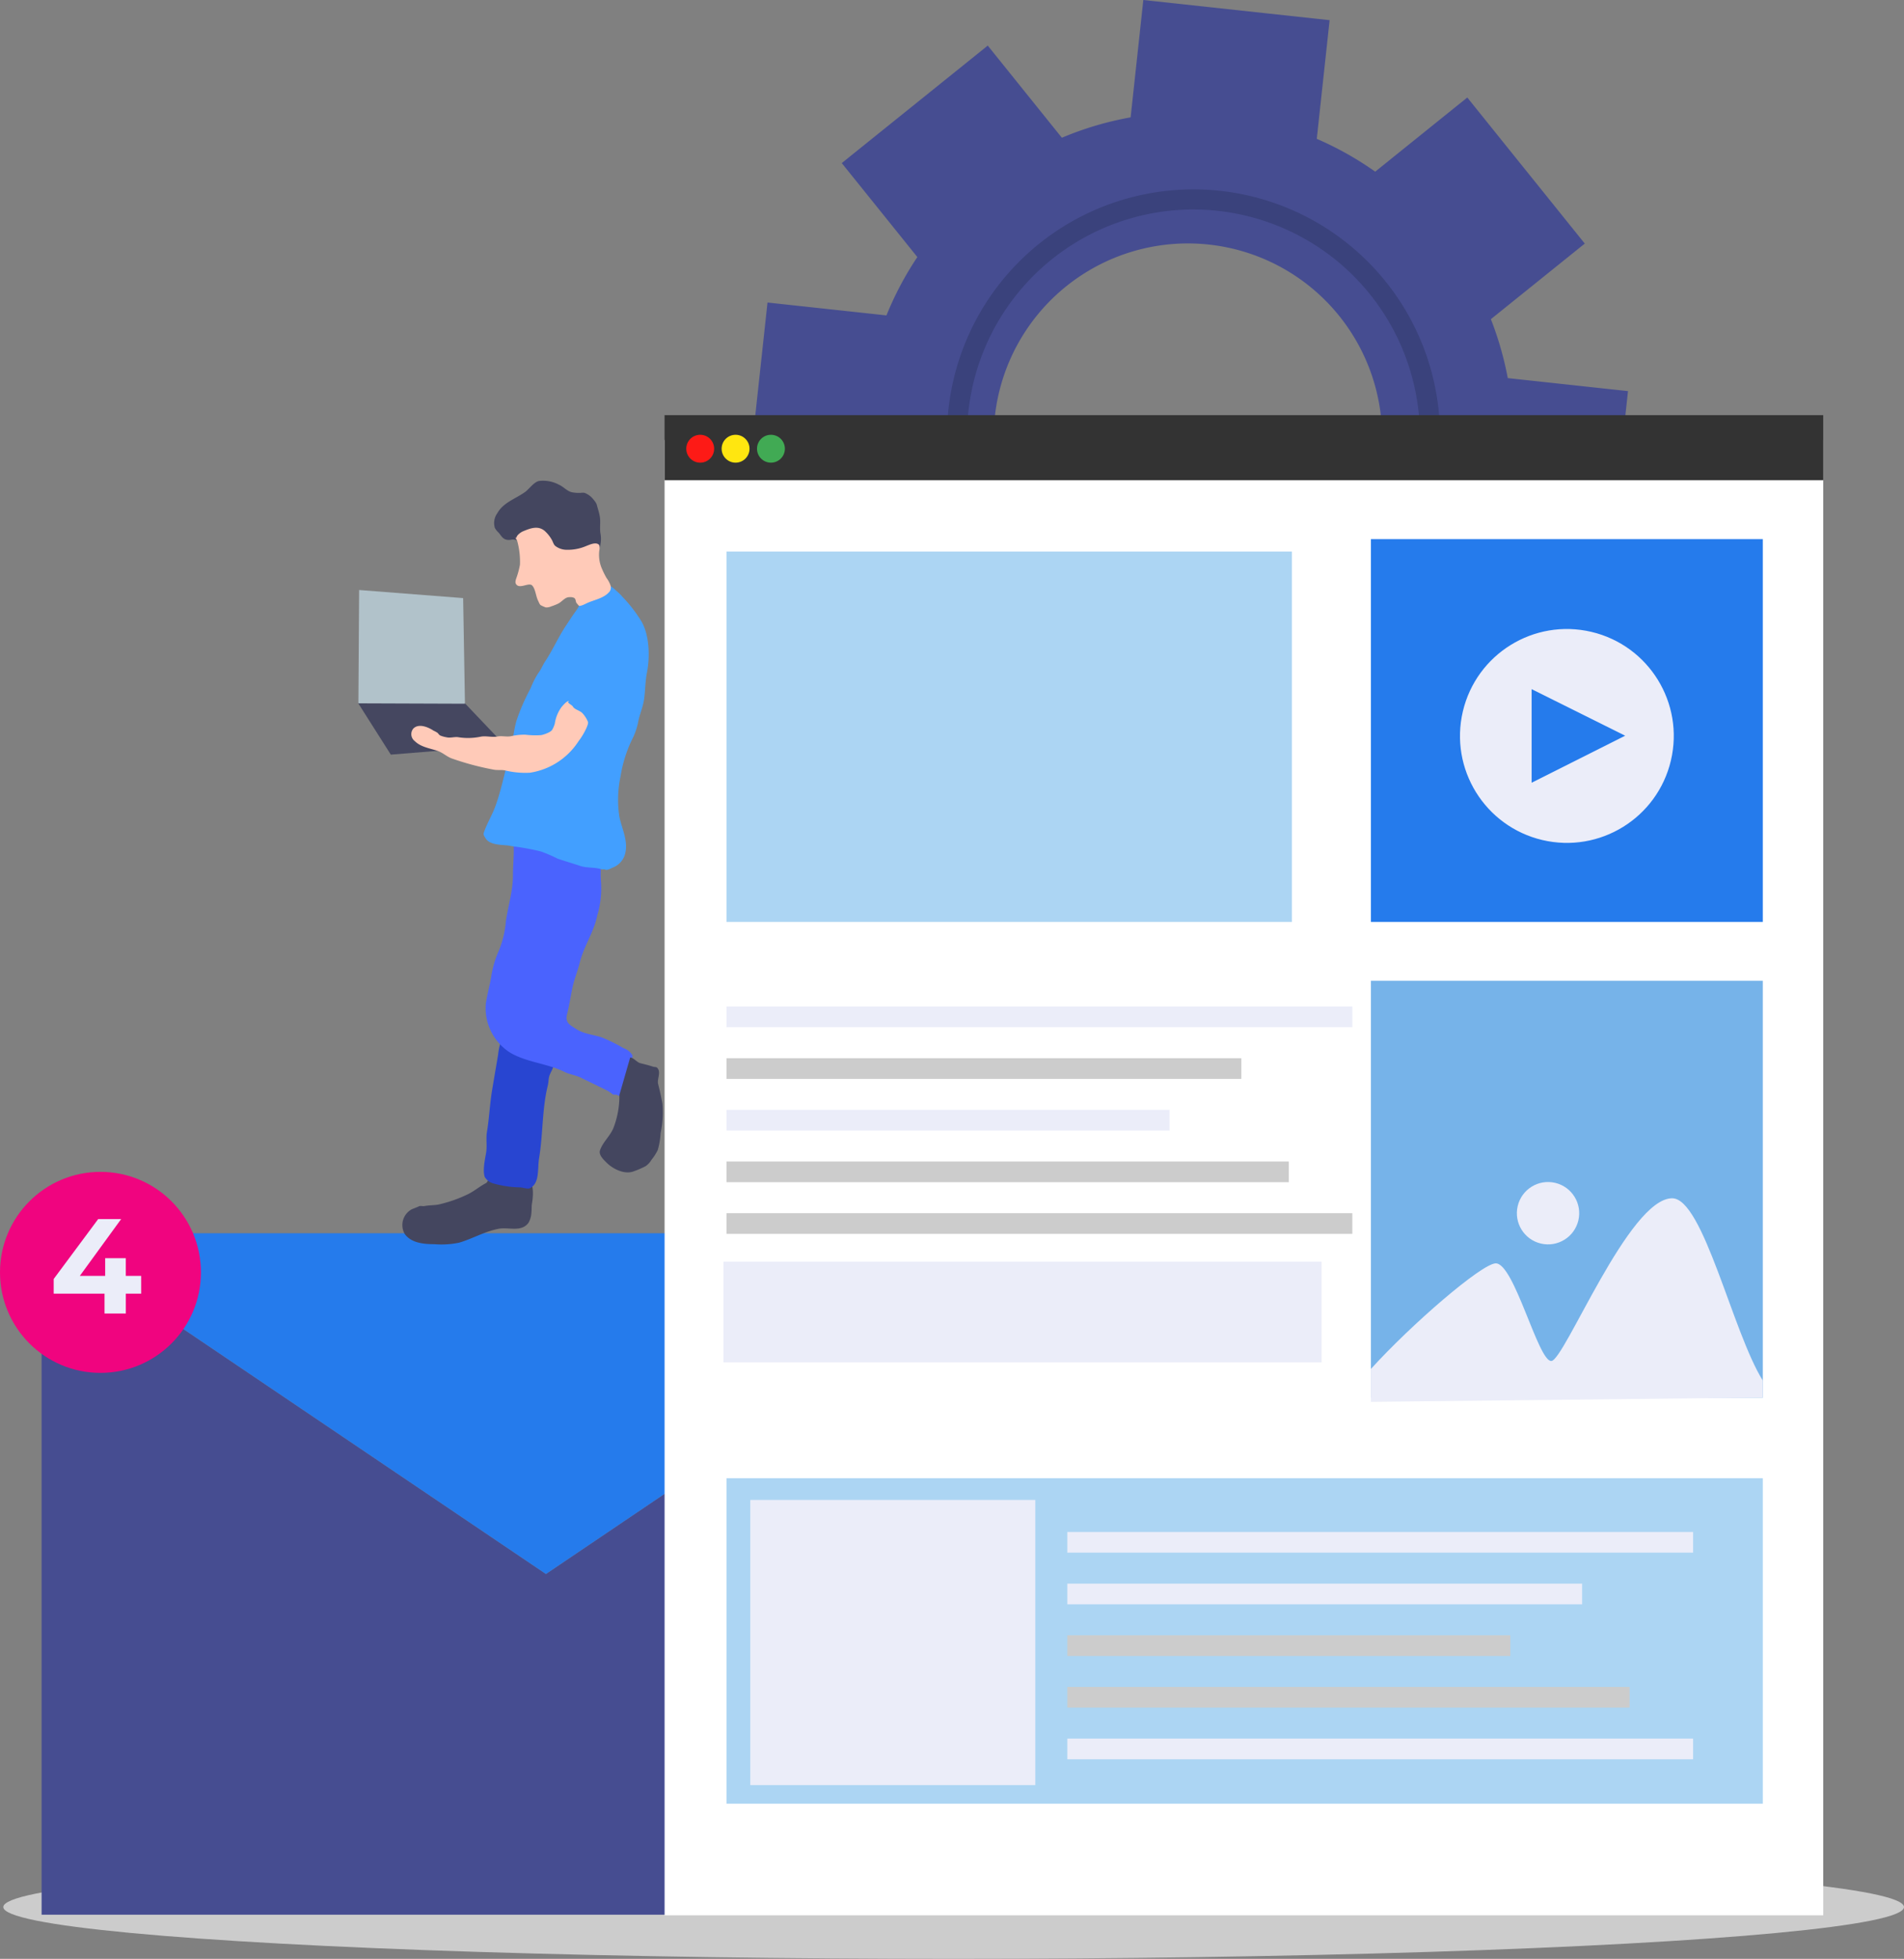 <?xml version="1.0" encoding="UTF-8"?> <svg xmlns="http://www.w3.org/2000/svg" id="Layer_1" data-name="Layer 1" viewBox="0 0 298.296 306.747"><rect x="0" y="0" width="298.296" height="306.747" fill="#808080" stroke="none"/><defs><style> .cls-1 { fill: #ccc; } .cls-2 { fill: #464d91; } .cls-3 { fill: #3a427c; } .cls-4 { fill: #257bec; } .cls-5 { fill: #f0047f; } .cls-6 { fill: #fff; } .cls-7 { fill: #acd5f3; } .cls-8 { fill: #76b3e9; } .cls-9 { fill: #ebedf9; } .cls-10 { fill: #333; } .cls-11 { fill: #fd1a16; } .cls-12 { fill: #ffe610; } .cls-13 { fill: #41aa54; } .cls-14 { fill: #44465f; } .cls-14, .cls-15, .cls-16, .cls-17, .cls-18, .cls-19, .cls-20 { fill-rule: evenodd; } .cls-15 { fill: #2845d1; } .cls-16 { fill: #4a63fe; } .cls-17 { fill: #429fff; } .cls-18 { fill: #ffcab8; } .cls-19 { fill: #454760; } .cls-20 { fill: #b1c2ca; } </style></defs><ellipse class="cls-1" cx="149.407" cy="298.632" rx="148.889" ry="8.114"></ellipse><path class="cls-2" d="M169.481,133.223l-.232,2.136,2.136.231,24.914,2.7,2.135.231.232-2.135,1.835-16.954a50.54,50.54,0,0,0,10.287-2.989l10.675,13.267,1.347,1.673,1.673-1.346,19.524-15.711,1.674-1.346-1.347-1.673L233.619,97.987a51,51,0,0,0,4.86-8.884l16.7,1.807,2.136.231.231-2.135,2.7-24.914.231-2.136-2.136-.231-16.7-1.807a51.207,51.207,0,0,0-2.646-9.228L252.031,40.2l1.674-1.347-1.347-1.673-15.71-19.524L235.3,15.98l-1.674,1.346L220.871,27.591a50.487,50.487,0,0,0-9.152-5.14L213.5,6l.231-2.136L211.6,3.637,186.681.94,184.545.709l-.231,2.136-1.758,16.241a50.606,50.606,0,0,0-10.774,3.193L161.516,9.521l-1.347-1.673L158.5,9.194,138.972,24.9,137.3,26.25l1.347,1.673,10.493,13.04A50.42,50.42,0,0,0,144.3,50.1l-16.5-1.786-2.135-.231-.231,2.136-2.7,24.914-.231,2.135,2.135.231,16.918,1.831a50.542,50.542,0,0,0,2.7,8.984L130.949,99.03l-1.674,1.346,1.347,1.673,15.711,19.524,1.346,1.674,1.673-1.347,13.267-10.675a50.7,50.7,0,0,0,8.72,4.838l-1.857,17.16ZM188.253,99.51a30.429,30.429,0,1,1,33.528-26.978A30.463,30.463,0,0,1,188.253,99.51Z" transform="translate(-5.422 -0.709)"></path><path class="cls-3" d="M192.405,107.6a38.617,38.617,0,1,1,38.616-38.617A38.661,38.661,0,0,1,192.405,107.6Zm0-74.088a35.472,35.472,0,1,0,35.471,35.471A35.511,35.511,0,0,0,192.405,33.516Z" transform="translate(-5.422 -0.709)"></path><polygon class="cls-2" points="164.545 193.124 164.545 299.834 6.517 299.834 6.517 193.124 85.531 246.479 164.545 193.124"></polygon><polygon class="cls-4" points="164.545 193.124 85.531 246.479 6.517 193.124 164.545 193.124"></polygon><circle class="cls-5" cx="15.739" cy="199.246" r="15.739"></circle><rect class="cls-6" x="104.118" y="68.893" width="181.523" height="231.029"></rect><rect class="cls-7" x="113.826" y="86.365" width="88.577" height="58"></rect><rect class="cls-4" x="214.779" y="84.424" width="61.397" height="59.941"></rect><rect class="cls-8" x="214.779" y="153.587" width="61.397" height="65.28"></rect><rect class="cls-7" x="113.826" y="231.486" width="162.351" height="50.962"></rect><circle class="cls-9" cx="250.9" cy="115.953" r="16.745" transform="translate(74.982 332.792) rotate(-76.717)"></circle><polygon class="cls-4" points="239.957 122.571 239.957 107.917 254.611 115.207 239.957 122.571"></polygon><path class="cls-9" d="M281.6,216.9c-4.718-7.513-9.329-28.548-14.2-28.548-6.8,0-16.861,25.355-18.929,25.481s-5.824-15.4-8.736-15.289c-2.242.088-13.26,9.61-19.531,16.531v5.155l61.4-.67Z" transform="translate(-5.422 -0.709)"></path><circle class="cls-9" cx="247.948" cy="190.688" r="4.883" transform="translate(-0.027 387.483) rotate(-76.717)"></circle><rect class="cls-9" x="117.547" y="234.884" width="44.653" height="44.653"></rect><rect class="cls-9" x="167.215" y="239.899" width="98.042" height="3.236"></rect><rect class="cls-9" x="167.215" y="247.989" width="80.65" height="3.236"></rect><rect class="cls-1" x="167.215" y="256.078" width="69.406" height="3.236"></rect><rect class="cls-1" x="167.215" y="264.167" width="88.092" height="3.236"></rect><rect class="cls-9" x="167.215" y="272.256" width="98.042" height="3.236"></rect><rect class="cls-9" x="113.826" y="157.622" width="98.042" height="3.236"></rect><rect class="cls-1" x="113.826" y="165.711" width="80.65" height="3.236"></rect><rect class="cls-9" x="113.826" y="173.8" width="69.406" height="3.236"></rect><rect class="cls-1" x="113.826" y="181.889" width="88.092" height="3.236"></rect><rect class="cls-1" x="113.826" y="189.979" width="98.042" height="3.236"></rect><rect class="cls-10" x="104.118" y="65.01" width="181.523" height="10.192"></rect><rect class="cls-9" x="113.34" y="197.562" width="93.714" height="15.774"></rect><circle class="cls-11" cx="109.7" cy="70.268" r="2.184"></circle><circle class="cls-12" cx="115.241" cy="70.268" r="2.184"></circle><circle class="cls-13" cx="120.782" cy="70.268" r="2.184"></circle><path class="cls-9" d="M27.542,203.29H25.134V206.4H21.8V203.29H13.834v-2.3l6.97-9.378H24.4L17.932,200.5H21.9v-2.767h3.231V200.5h2.408Z" transform="translate(-5.422 -0.709)"></path><path class="cls-14" d="M82.281,185.068c-.23,0-.482.791-.713.907-.9.449-1.789,1.219-2.788,1.718a21.41,21.41,0,0,1-4.441,1.589c-.777.194-1.635.133-2.431.291-.242.049-.624-.076-.843.033-.333.166-.765.318-1.1.454a2.806,2.806,0,0,0-1.167,3.825c.974,1.461,2.986,1.653,4.635,1.653a13.8,13.8,0,0,0,3.89-.227c2.057-.588,3.939-1.728,6.159-2.172,1.614-.323,3.588.587,4.733-.94a3.467,3.467,0,0,0,.453-1.524c.071-.5.014-1.027.1-1.523.179-1.078.377-3.173-.649-3.857a5.006,5.006,0,0,0-4.214-.227,3.859,3.859,0,0,1-1.264.1,3.371,3.371,0,0,0-.583.065" transform="translate(-5.422 -0.709)"></path><path class="cls-15" d="M84.052,163.192c0-.114-.139.583-.212.766a10.226,10.226,0,0,0-.383,1.916c-.307,1.841-.629,3.683-.937,5.534-.363,2.177-.446,4.378-.809,6.556-.175,1.052.048,2.179-.128,3.236s-.572,2.751-.213,3.83a2.316,2.316,0,0,0,1.277.98,16.382,16.382,0,0,0,4.258.638c.389,0,1.179.3,1.532.128,1.584-.792,1.16-3,1.447-4.725.62-3.717.454-7.729,1.363-11.366.125-.5.093-1.046.255-1.533.294-.879,1.243-1.951.341-2.852a11.722,11.722,0,0,0-5.492-3.406c-.523-.131-2.128.017-2.128.511" transform="translate(-5.422 -0.709)"></path><path class="cls-16" d="M99.543,136.329v.767a13.381,13.381,0,0,0,.042,1.745,14.81,14.81,0,0,1-.595,5.236c-.512,2.56-2.1,4.822-2.725,7.323-.35,1.4-.912,2.728-1.192,4.129-.262,1.314-.484,2.7-.808,4-.346,1.381.483,1.686,1.4,2.3,1.2.8,2.7.886,4,1.32a25.661,25.661,0,0,1,3.448,1.7,2.6,2.6,0,0,1,1.362,1.064c.14.279-.151.772-.255.979a21.052,21.052,0,0,0-.724,2.554c-.332,1-.209,2.21-.851,2.853-.11.11-.472-.087-.553-.128-.219-.109-.553.044-.724-.127a4.908,4.908,0,0,0-1.065-.681c-1.31-.656-2.649-1.283-3.916-1.917-.684-.341-1.768-.5-2.555-.894-2.593-1.3-5.953-1.486-8.514-3.022a8.261,8.261,0,0,1-3.788-7.62c.206-1.445.611-2.822.851-4.257a15.974,15.974,0,0,1,1.235-4.172,15.631,15.631,0,0,0,1.064-4.512c.357-2.5,1.107-4.686,1.107-7.28,0-1.291.128-2.579.128-3.874,0-.451-.043-.876-.043-1.32v-.638" transform="translate(-5.422 -0.709)"></path><path class="cls-17" d="M96.086,95.711c.042-.288.206-.794.262-1.019.105-.421.038-.873.143-1.3A2.529,2.529,0,0,1,99.2,91.839a4.75,4.75,0,0,1,2.565,1.182c.225.226.5.44.72.662a2.414,2.414,0,0,0,.327.295l-.235.066.2-.045a22.556,22.556,0,0,1,3.044,3.86c1.368,2.186,1.448,5.719.957,8.178-.263,1.313-.259,2.707-.426,4.037s-.774,2.593-.991,3.895a10.5,10.5,0,0,1-.956,2.62,20.758,20.758,0,0,0-1.771,5.736,17.542,17.542,0,0,0-.176,6.267c.357,1.789,1.338,3.644.956,5.559a3.165,3.165,0,0,1-1.983,2.408c-.282.112-.862.489-1.2.319-.158-.08-.362.02-.531-.036-1.075-.358-2.3-.178-3.364-.531-1.2-.4-2.352-.737-3.541-1.133a22.846,22.846,0,0,0-2.62-1.133A39.4,39.4,0,0,0,86,133.266c-.392-.035-.776-.142-1.168-.177-1.02-.093-2.73-.1-3.329-1.1-.157-.261-.4-.543-.283-.885.46-1.38,1.246-2.636,1.77-4.037.949-2.53,1.419-5.2,2.2-7.789.562-1.873.61-3.913,1.168-5.771a31.945,31.945,0,0,1,2.2-5.028,12.957,12.957,0,0,1,1.2-2.373c.434-.544.675-1.226,1.061-1.805,1.194-1.791,2.049-3.781,3.258-5.595.52-.781,1-1.556,1.558-2.3.166-.221.3-.468.46-.7Zm6.726-1.733.019-.006c0,.01-.007.011-.019.006Z" transform="translate(-5.422 -0.709)"></path><path class="cls-14" d="M87.226,85.194c-.243,0-.721.167-1,.073a1.51,1.51,0,0,0-.708-.049,1.665,1.665,0,0,1-.928-.049c-.519-.222-.7-.651-1.051-1.051a2.955,2.955,0,0,1-.587-.733,2.632,2.632,0,0,1,.391-2.321c.923-1.661,2.863-2.255,4.325-3.3.686-.489,1.343-1.527,2.175-1.735a5.222,5.222,0,0,1,3.152.586c.719.309,1.223.978,2,1.173a5.814,5.814,0,0,0,1.417.1,1.834,1.834,0,0,1,.587,0,3.241,3.241,0,0,1,1.466,1.124,2.53,2.53,0,0,1,.44.684c.16.64.378,1.247.489,1.907.148.895-.056,1.871.121,2.76a4.585,4.585,0,0,1-.171,2.176c-.172.345-.72.384-1.026.537a13.633,13.633,0,0,1-2.786,1.173,7.771,7.771,0,0,1-1.808.1,5.583,5.583,0,0,1-4.179-1.32c-.542-.543-1.282-1.832-2.174-1.832-.112,0-1-.152-1-.025" transform="translate(-5.422 -0.709)"></path><path class="cls-18" d="M86.149,84.835c0,.193.284.4.318.635a12.229,12.229,0,0,1,.415,3.666,12.976,12.976,0,0,1-.513,1.954c-.115.345-.316.8-.073,1.125.578.77,1.972-.349,2.492.171s.579,1.671.929,2.37c.092.183.252.64.44.733a5.27,5.27,0,0,0,.782.343,1.9,1.9,0,0,0,.855-.172,8.034,8.034,0,0,0,1.1-.44c.6-.3,1.02-1,1.735-1a1.5,1.5,0,0,1,.708.1c.347.173.242.657.44.855.107.106.216.265.317.366.177.177,1-.244,1.149-.318,1.216-.607,2.861-.785,3.739-1.954a1.156,1.156,0,0,0,.048-1,4.4,4.4,0,0,0-.586-1.051,13.745,13.745,0,0,1-.806-1.661,5.474,5.474,0,0,1-.342-2.518c.04-.284.178-.9-.123-1.1-.523-.349-1.4.079-1.905.269a7.321,7.321,0,0,1-3.3.586,2.96,2.96,0,0,1-1.539-.586c-.29-.232-.376-.669-.562-.978a5.446,5.446,0,0,0-1.149-1.417c-1.078-.863-2.3-.333-3.371.1a2.648,2.648,0,0,0-.831.611,1.632,1.632,0,0,0-.244.488" transform="translate(-5.422 -0.709)"></path><path class="cls-14" d="M102.458,172.185a13.781,13.781,0,0,1-.926,5.145c-.5,1.259-1.681,2.23-2.109,3.515-.247.74.615,1.509,1.054,1.949.936.936,2.7,1.848,4.122,1.374a14.594,14.594,0,0,0,1.949-.831,3.017,3.017,0,0,0,.927-.99,8.308,8.308,0,0,0,.991-1.534,11.5,11.5,0,0,0,.448-2.653,15.425,15.425,0,0,0,.288-4.6c-.171-1.023-.425-2.114-.672-3.1-.2-.786.522-1.874-.16-2.555-.131-.133-.426-.089-.639-.161-.644-.215-1.309-.375-1.981-.543-.56-.139-1.086-.894-1.6-.894" transform="translate(-5.422 -0.709)"></path><polygon class="cls-19" points="61.228 118.17 79.11 116.723 72.684 109.971 56.097 110.087 61.228 118.17 61.228 118.17"></polygon><path class="cls-18" d="M94.563,110.491c-.4,0-.834.585-1.091.843a5.719,5.719,0,0,0-1.122,2.648,4.023,4.023,0,0,1-.4.977c-.208.414-1.3.778-1.723.863a13.224,13.224,0,0,1-2.495-.062,9.261,9.261,0,0,0-2.181.218c-.688.171-1.483-.078-2.182.062-.858.172-1.8-.14-2.65.031a9.657,9.657,0,0,1-3.429.094c-.617-.124-1.3.151-1.9,0a4.609,4.609,0,0,1-1-.281c-.161-.081-.288-.288-.405-.405a3.666,3.666,0,0,0-.623-.343c-.829-.552-2.322-1.2-3.18-.343a1.363,1.363,0,0,0,.218,1.964c.936.935,2.318,1.115,3.554,1.527.87.291,1.49.944,2.306,1.216a43.78,43.78,0,0,0,6.577,1.745c.54.09,1.112,0,1.652.094a13.463,13.463,0,0,0,3.958.374,11.031,11.031,0,0,0,7.606-4.925,10.843,10.843,0,0,0,1.278-2.151c.073-.22.311-.687.187-.935a4.551,4.551,0,0,0-.873-1.34c-.381-.38-1.258-.584-1.465-1-.121-.242-.748-.49-.748-.717" transform="translate(-5.422 -0.709)"></path><polygon class="cls-20" points="56.263 92.391 56.148 110.138 72.843 110.198 72.56 93.658 56.263 92.391 56.263 92.391"></polygon></svg> 
